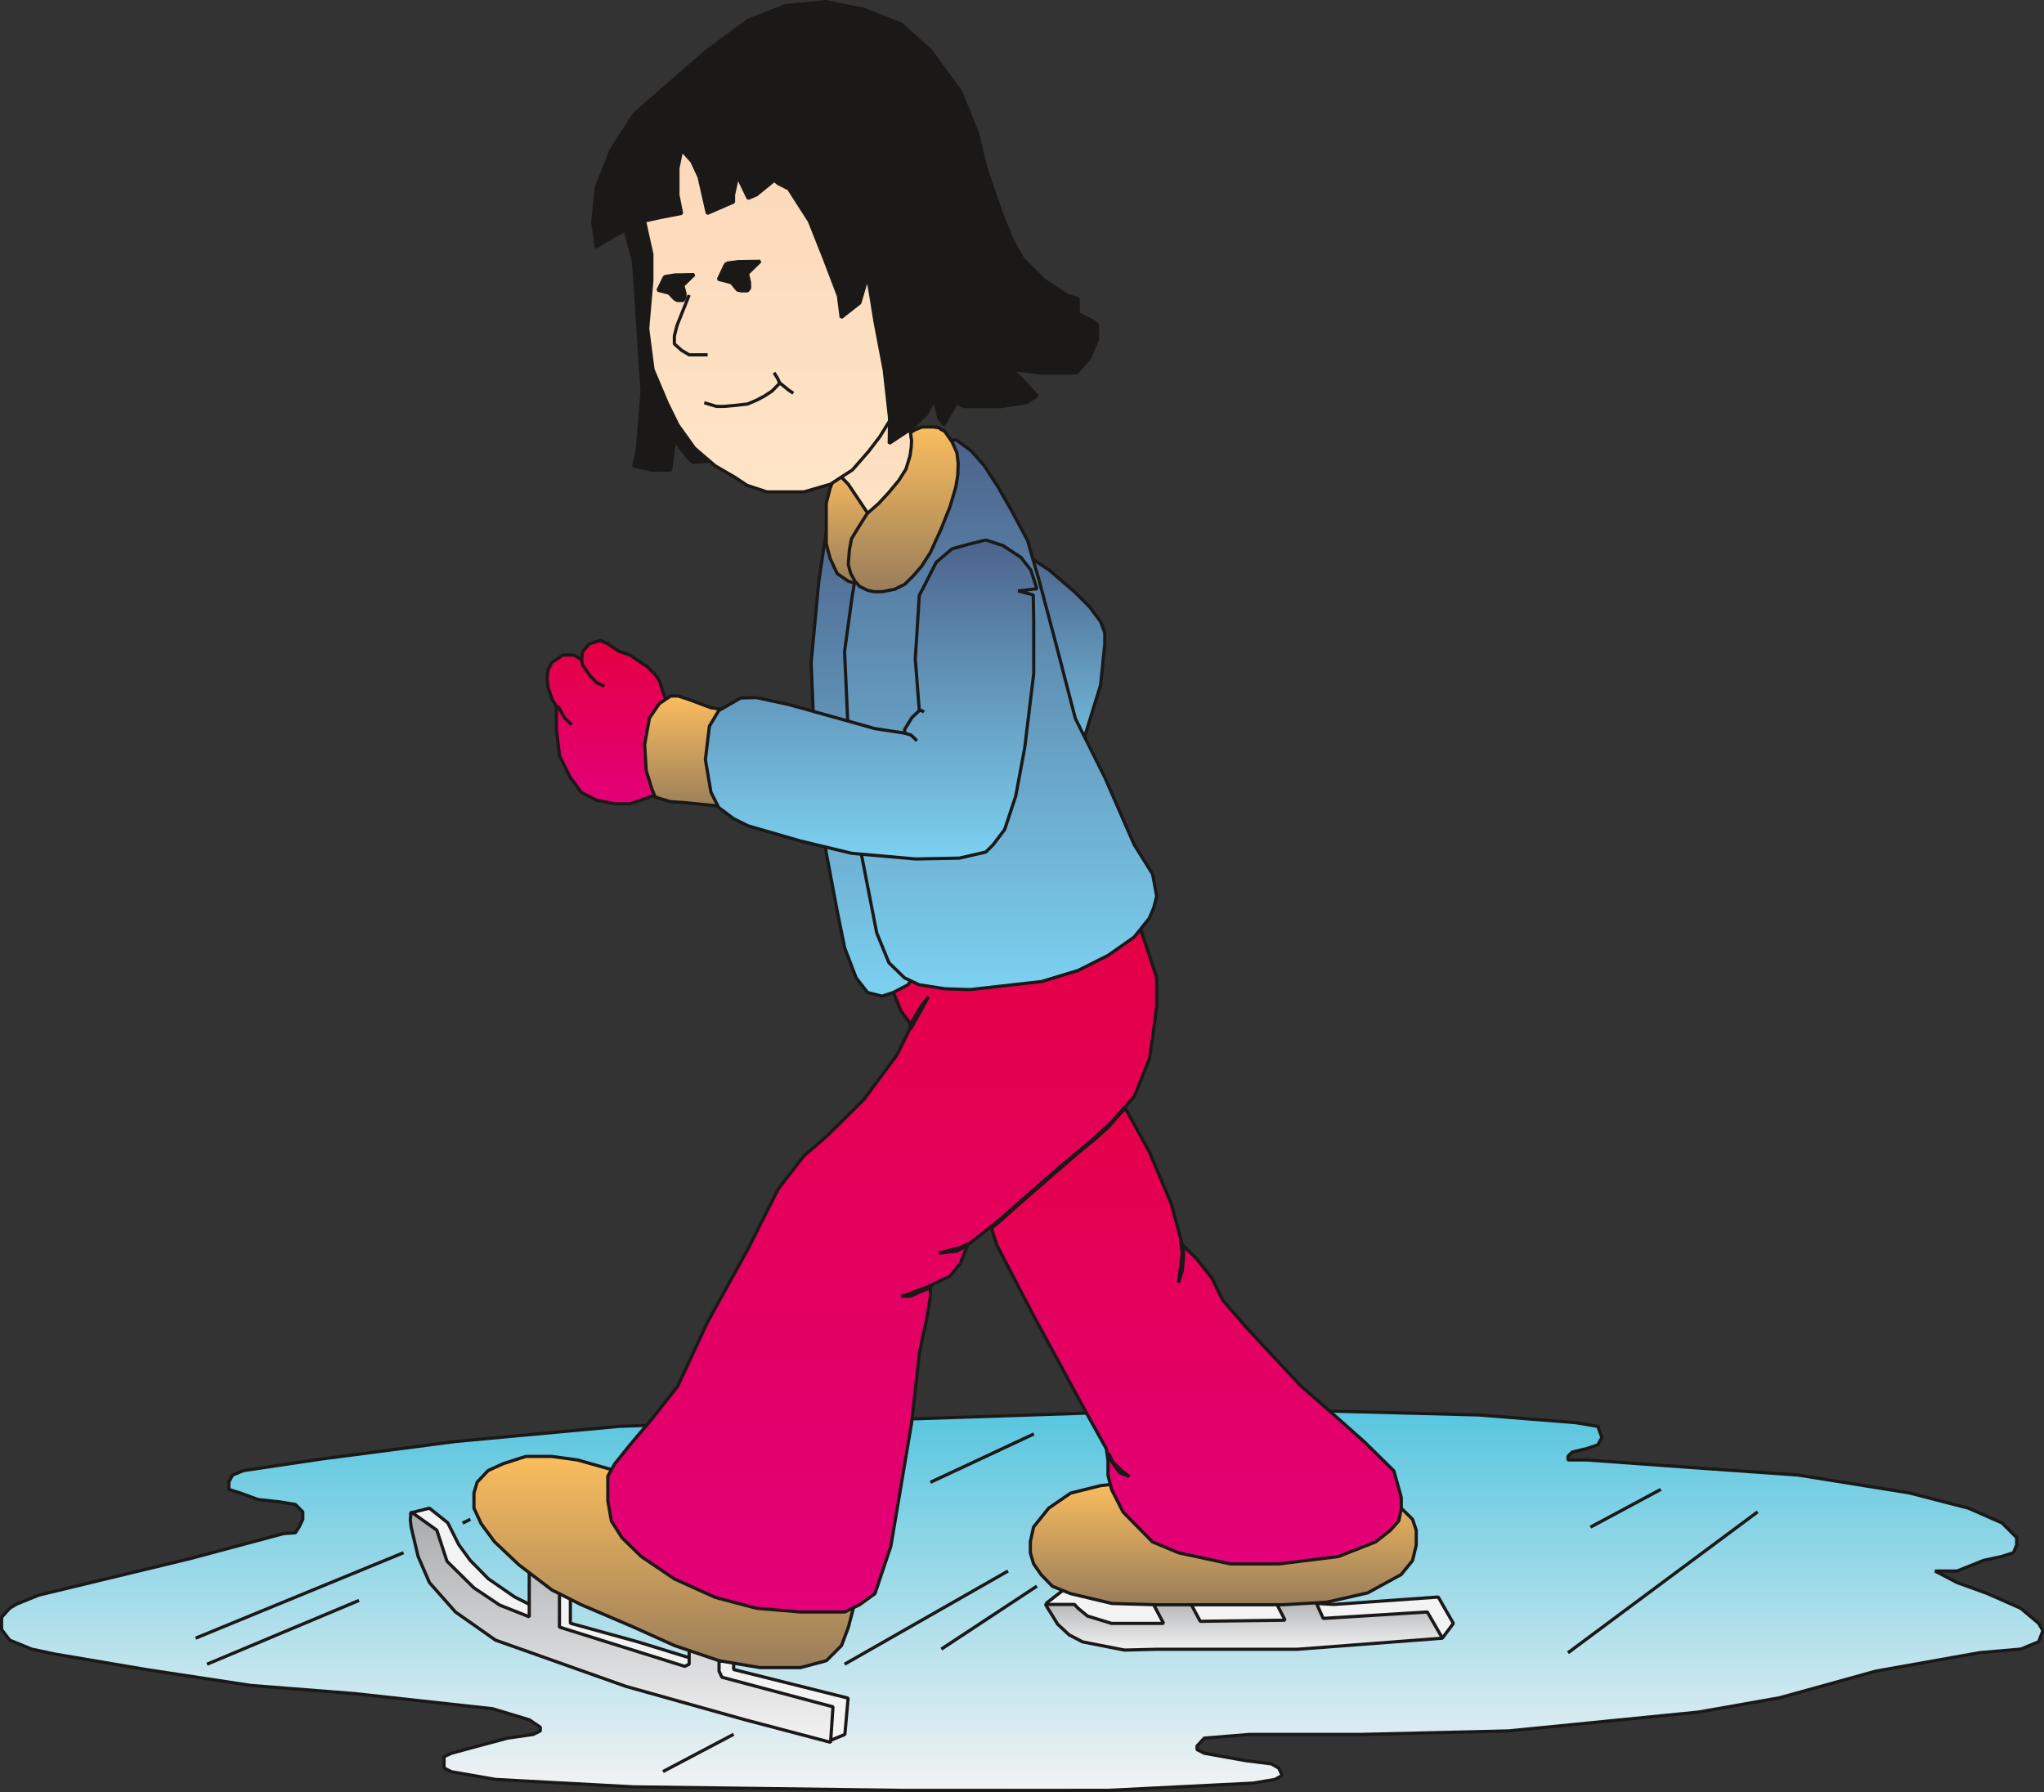 <svg xmlns="http://www.w3.org/2000/svg" xml:space="preserve" width="480.68" height="421.455" fill-rule="evenodd" stroke-linejoin="round" stroke-width="28.222" preserveAspectRatio="xMidYMid" version="1.2" viewBox="0 0 12718 11151"><rect x="0" y="0" width="12718" height="11151" fill="#333333" stroke="none"/><defs class="ClipPathGroup"><clipPath id="a" clipPathUnits="userSpaceOnUse"><path d="M0 0h12718v11151H0z"/></clipPath></defs><g class="SlideGroup"><g class="Slide" clip-path="url(#a)"><g class="Page"><g class="com.sun.star.drawing.PolyPolygonShape"><path fill="none" d="M0 8750h12722v2402H0z" class="BoundingBox"/><defs><linearGradient id="b" x1="6360" x2="6360" y1="11140" y2="8759" gradientUnits="userSpaceOnUse"><stop offset="0" style="stop-color:#f3f3f4"/><stop offset="1" style="stop-color:#56c5df"/></linearGradient></defs><path d="m7493 8760 833 22 877 23 602 48 137 23 25 69-25 46-69 23-91 22-26 26v23h117l623 45 693 49 691 111 368 95 209 92 91 91v46l-20 48-71 23-115 25-165 66h-137l137 72 188 68 208 92 112 94 26 45-26 69-112 46-254 22-647 115-600 166-505 89-1179 117-924 22h-691l-280 23-45 49v22l45 23 257 46 160 20 46 26 22 46-45 25-137 23-902 45H5628l-1687-22-856-46-276-48-46-23v-71l46-21 348-94 160-23 45-22v-23l-68-46-229-69-856-94-648-51-652-99-572-97-140-30-137-56-50-66v-76l50-56 43-26 138-56 945-228 579-155 73-5 23-36 23-48v-46l-46-46-96-16-137-15-112-41-69-22v-46l23-43 69-28 477-71 841-110 1016-94 622-23 1247-25 1383-46 391-22Z" style="fill:url(#b)"/><path fill="none" stroke="#1B1918" stroke-linejoin="bevel" stroke-width="20" d="m7493 8760 833 22 877 23 602 48 137 23 25 69-25 46-69 23-91 22-26 26v23h117l623 45 693 49 691 111 368 95 209 92 91 91v46l-20 48-71 23-115 25-165 66h-137l137 72 188 68 208 92 112 94 26 45-26 69-112 46-254 22-647 115-600 166-505 89-1179 117-924 22h-691l-280 23-45 49v22l45 23 257 46 160 20 46 26 22 46-45 25-137 23-902 45H5628l-1687-22-856-46-276-48-46-23v-71l46-21 348-94 160-23 45-22v-23l-68-46-229-69-856-94-648-51-652-99-572-97-140-30-137-56-50-66v-76l50-56 43-26 138-56 945-228 579-155 73-5 23-36 23-48v-46l-46-46-96-16-137-15-112-41-69-22v-46l23-43 69-28 477-71 841-110 1016-94 622-23 1247-25 1383-46 391-22Z"/></g><g class="com.sun.star.drawing.PolyPolygonShape"><path fill="none" d="M2542 9375h2746v1472H2542z" class="BoundingBox"/><defs><linearGradient id="c" x1="3915" x2="3915" y1="10835" y2="9384" gradientUnits="userSpaceOnUse"><stop offset="0" style="stop-color:#f3f3f4"/><stop offset="1" style="stop-color:#f3f3f4"/></linearGradient></defs><path d="m2553 9415 119-30 114 91 69 137 71 97 112 114 165 114 184 92 48-46 23-69h91v186l417 115 411 127 188-10v56l712 178-20 226-104 43-1096-366-948-369-391-371-165-315Z" style="fill:url(#c)"/><path fill="none" stroke="#1B1918" stroke-linejoin="bevel" stroke-width="20" d="m2553 9415 119-30 114 91 69 137 71 97 112 114 165 114 184 92 48-46 23-69h91v186l417 115 411 127 188-10v56l712 178-20 226-104 43-1096-366-948-369-391-371-165-315Z"/></g><g class="com.sun.star.drawing.PolyPolygonShape"><path fill="none" d="M2543 9397h2651v1456H2543z" class="BoundingBox"/><defs><linearGradient id="d" x1="3868" x2="3868" y1="10842" y2="9408" gradientUnits="userSpaceOnUse"><stop offset="0" style="stop-color:#f3f3f4"/><stop offset="1" style="stop-color:#a8aaac"/></linearGradient></defs><path d="m2558 9408 160 114 63 193 168 166 160 107 184 73v-323l233 87-45 46v254l779 244 28-13v-208l186 91v160l18 38 691 184-15 221-531-140-742-208-812-288-249-175-162-183-71-164-43-183-5-43 5-50Z" style="fill:url(#d)"/><path fill="none" stroke="#1B1918" stroke-linejoin="bevel" stroke-width="20" d="m2558 9408 160 114 63 193 168 166 160 107 184 73v-323l233 87-45 46v254l779 244 28-13v-208l186 91v160l18 38 691 184-15 221-531-140-742-208-812-288-249-175-162-183-71-164-43-183-5-43 5-50Z"/></g><g class="com.sun.star.drawing.PolyPolygonShape"><path fill="none" d="M2939 9052h2422v1336H2939z" class="BoundingBox"/><defs><linearGradient id="e" x1="4149" x2="4149" y1="10377" y2="9063" gradientUnits="userSpaceOnUse"><stop offset="0" style="stop-color:#997d5a"/><stop offset="1" style="stop-color:#fbbd5e"/></linearGradient></defs><path d="m3893 9169-137-38-162-46-160-22h-163l-140 45-94 43-68 72-20 68v94l45 97 82 111 152 144 206 157 183 92 325 139 255 115 277 94 254 43h253l161-43 94-94 43-115 48-185 23-114-254-418-1203-239Z" style="fill:url(#e)"/><path fill="none" stroke="#1B1918" stroke-linejoin="bevel" stroke-width="20" d="m3893 9169-137-38-162-46-160-22h-163l-140 45-94 43-68 72-20 68v94l45 97 82 111 152 144 206 157 183 92 325 139 255 115 277 94 254 43h253l161-43 94-94 43-115 48-185 23-114-254-418-1203-239Z"/></g><g class="com.sun.star.drawing.PolyPolygonShape"><path fill="none" d="M6496 9882h2558v368H6496z" class="BoundingBox"/><defs><linearGradient id="f" x1="7775" x2="7775" y1="10239" y2="9893" gradientUnits="userSpaceOnUse"><stop offset="0" style="stop-color:#f3f3f4"/><stop offset="1" style="stop-color:#f3f3f4"/></linearGradient></defs><path d="m6507 9979 111-86 1683 91 648-46 94 164-68 91-1340 46-905-71-137-66-86-123Z" style="fill:url(#f)"/><path fill="none" stroke="#1B1918" stroke-linejoin="bevel" stroke-width="20" d="m6507 9979 111-86 1683 91 648-46 94 164-68 91-1340 46-905-71-137-66-86-123Z"/></g><g class="com.sun.star.drawing.PolyPolygonShape"><path fill="none" d="M6495 9906h2491v373H6495z" class="BoundingBox"/><defs><linearGradient id="g" x1="7740" x2="7740" y1="10268" y2="9916" gradientUnits="userSpaceOnUse"><stop offset="0" style="stop-color:#f3f3f4"/><stop offset="1" style="stop-color:#a8aaac"/></linearGradient></defs><path d="m6505 9984 76 123 71 66 84 44 261 51 199-5h877l902-69-94-163-648 40-69-155h-254l86 166-528 7-81-151h-234l87 164h-324l-150-46-58-48-23-24h-180Z" style="fill:url(#g)"/><path fill="none" stroke="#1B1918" stroke-linejoin="bevel" stroke-width="20" d="m6505 9984 76 123 71 66 84 44 261 51 199-5h877l902-69-94-163-648 40-69-155h-254l86 166-528 7-81-151h-234l87 164h-324l-150-46-58-48-23-24h-180Z"/></g><g class="com.sun.star.drawing.PolyPolygonShape"><path fill="none" d="M6401 9213h2422v784H6401z" class="BoundingBox"/><defs><linearGradient id="h" x1="7611" x2="7611" y1="9985" y2="9222" gradientUnits="userSpaceOnUse"><stop offset="0" style="stop-color:#997d5a"/><stop offset="1" style="stop-color:#fbbd5e"/></linearGradient></defs><path d="m7033 9223-186 22-185 46-137 94-94 117-20 91v70l20 68 48 69 69 71 114 46 257 61 276 8h784l277-16 254-58 208-114 71-87 23-96v-93l-23-68-94-92-345-139H7033Z" style="fill:url(#h)"/><path fill="none" stroke="#1B1918" stroke-linejoin="bevel" stroke-width="20" d="m7033 9223-186 22-185 46-137 94-94 117-20 91v70l20 68 48 69 69 71 114 46 257 61 276 8h784l277-16 254-58 208-114 71-87 23-96v-93l-23-68-94-92-345-139H7033Z"/></g><g class="com.sun.star.drawing.PolyPolygonShape"><path fill="none" d="M6104 6604h2626v3139H6104z" class="BoundingBox"/><defs><linearGradient id="i" x1="7416" x2="7416" y1="9732" y2="6614" gradientUnits="userSpaceOnUse"><stop offset="0" style="stop-color:#e30079"/><stop offset="1" style="stop-color:#e40042"/></linearGradient></defs><path d="m6114 7470 88 277 229 440 349 642 104 187 10 71v94l23 89 71 139 92 94 91 92 163 68 322 69h300l372-46 231-91 91-71 54-61 15-76v-69l-46-165-183-180-162-144-234-205-344-369-142-165-66-134-94-120-43-43-48-46-69-256-137-324-140-254-162-254-230-45-505 856Z" style="fill:url(#i)"/><path fill="none" stroke="#1B1918" stroke-linejoin="bevel" stroke-width="20" d="m6114 7470 88 277 229 440 349 642 104 187 10 71v94l23 89 71 139 92 94 91 92 163 68 322 69h300l372-46 231-91 91-71 54-61 15-76v-69l-46-165-183-180-162-144-234-205-344-369-142-165-66-134-94-120-43-43-48-46-69-256-137-324-140-254-162-254-230-45-505 856Z"/></g><g class="com.sun.star.drawing.PolyPolygonShape"><path fill="none" d="M7322 7714h53v279h-53z" class="BoundingBox"/><defs><linearGradient id="j" x1="7348" x2="7348" y1="7982" y2="7724" gradientUnits="userSpaceOnUse"><stop offset="0" style="stop-color:#1b1918"/><stop offset="1" style="stop-color:#1b1918"/></linearGradient></defs><path d="m7345 7724 11 74-11 92-12 92 23-75 8-81v-62l-19-40Z" style="fill:url(#j)"/><path fill="none" stroke="#1B1918" stroke-linejoin="bevel" stroke-width="20" d="m7345 7724 11 74-11 92-12 92 23-75 8-81v-62l-19-40Z"/></g><g class="com.sun.star.drawing.PolyPolygonShape"><path fill="none" d="M6881 9035h157v164h-157z" class="BoundingBox"/><defs><linearGradient id="k" x1="6959" x2="6959" y1="9187" y2="9044" gradientUnits="userSpaceOnUse"><stop offset="0" style="stop-color:#1b1918"/><stop offset="1" style="stop-color:#1b1918"/></linearGradient></defs><path d="m6891 9055 33 50 44 60 59 23-44-33-59-57-26-53-7 10Z" style="fill:url(#k)"/><path fill="none" stroke="#1B1918" stroke-linejoin="bevel" stroke-width="20" d="m6891 9055 33 50 44 60 59 23-44-33-59-57-26-53-7 10Z"/></g><g class="com.sun.star.drawing.PolyPolygonShape"><path fill="none" d="M3771 5451h3437v4591H3771z" class="BoundingBox"/><defs><linearGradient id="l" x1="5489" x2="5489" y1="10031" y2="5461" gradientUnits="userSpaceOnUse"><stop offset="0" style="stop-color:#e30079"/><stop offset="1" style="stop-color:#e40042"/></linearGradient></defs><path d="m5489 6037 69 137 48 117 66 89-91 185-206 277-234 231-139 120-89 114-71 92-186 369-255 462-183 394-162 206-137 162-94 117-43 76v155l22 125 66 104 120 117 206 139 254 115 257 68 274 23h275l94-46 94-68 99-295 129-767 49-439 45-209 23-137v-71l122-58 64-79 45-114 183-144 392-343 280-231 183-208 94-234 20-134 25-188v-183l-68-206-31-91-269-325-1340 576Z" style="fill:url(#l)"/><path fill="none" stroke="#1B1918" stroke-linejoin="bevel" stroke-width="20" d="m5489 6037 69 137 48 117 66 89-91 185-206 277-234 231-139 120-89 114-71 92-186 369-255 462-183 394-162 206-137 162-94 117-43 76v155l22 125 66 104 120 117 206 139 254 115 257 68 274 23h275l94-46 94-68 99-295 129-767 49-439 45-209 23-137v-71l122-58 64-79 45-114 183-144 392-343 280-231 183-208 94-234 20-134 25-188v-183l-68-206-31-91-269-325-1340 576Z"/></g><g class="com.sun.star.drawing.PolyPolygonShape"><path fill="none" d="M5598 7986h213v91h-213z" class="BoundingBox"/><defs><linearGradient id="m" x1="5704" x2="5704" y1="8066" y2="7996" gradientUnits="userSpaceOnUse"><stop offset="0" style="stop-color:#1b1918"/><stop offset="1" style="stop-color:#1b1918"/></linearGradient></defs><path d="m5800 7996-59 23-90 34-43 13h56l90-39 23-8 23-23Z" style="fill:url(#m)"/><path fill="none" stroke="#1B1918" stroke-linejoin="bevel" stroke-width="20" d="m5800 7996-59 23-90 34-43 13h56l90-39 23-8 23-23Z"/></g><g class="com.sun.star.drawing.PolyPolygonShape"><path fill="none" d="M5832 7729h202v80h-202z" class="BoundingBox"/><defs><linearGradient id="n" x1="5932" x2="5932" y1="7797" y2="7738" gradientUnits="userSpaceOnUse"><stop offset="0" style="stop-color:#1b1918"/><stop offset="1" style="stop-color:#1b1918"/></linearGradient></defs><path d="m6023 7739-43 22-138 37 112-13 46-24 23-22Z" style="fill:url(#n)"/><path fill="none" stroke="#1B1918" stroke-linejoin="bevel" stroke-width="20" d="m6023 7739-43 22-138 37 112-13 46-24 23-22Z"/></g><g class="com.sun.star.drawing.PolyPolygonShape"><path fill="none" d="M5654 6193h134v225h-134z" class="BoundingBox"/><defs><linearGradient id="o" x1="5720" x2="5720" y1="6407" y2="6203" gradientUnits="userSpaceOnUse"><stop offset="0" style="stop-color:#1b1918"/><stop offset="1" style="stop-color:#fff"/></linearGradient></defs><path d="m5664 6407 44-79 69-125-44 55-69 116v33Z" style="fill:url(#o)"/><path fill="none" stroke="#1B1918" stroke-linejoin="bevel" stroke-width="20" d="m5664 6407 44-79 69-125-44 55-69 116v33Z"/></g><g class="com.sun.star.drawing.PolyPolygonShape"><path fill="none" d="M6155 6880h855v772h-855z" class="BoundingBox"/><defs><linearGradient id="p" x1="6582" x2="6582" y1="7641" y2="6891" gradientUnits="userSpaceOnUse"><stop offset="0" style="stop-color:#1b1918"/><stop offset="1" style="stop-color:#1b1918"/></linearGradient></defs><path d="m6165 7638 195-167 230-204 211-178 106-97 61-63 28-38 3 10-44 45-55 64-84 76-130 107-191 166-117 101-163 145-45 36-5-3Z" style="fill:url(#p)"/><path fill="none" stroke="#1B1918" stroke-linejoin="bevel" stroke-width="20" d="m6165 7638 195-167 230-204 211-178 106-97 61-63 28-38 3 10-44 45-55 64-84 76-130 107-191 166-117 101-163 145-45 36-5-3Z"/></g><g class="com.sun.star.drawing.PolyPolygonShape"><path fill="none" d="M5987 3399h898v1566h-898z" class="BoundingBox"/><defs><linearGradient id="q" x1="6435" x2="6435" y1="4953" y2="3408" gradientUnits="userSpaceOnUse"><stop offset="0" style="stop-color:#7cd1f1"/><stop offset="1" style="stop-color:#4c638b"/></linearGradient></defs><path d="m6319 3409 207 137 160 137 94 94 68 91 26 69v71l-26 255-106 343-148 348-597-574 322-971Z" style="fill:url(#q)"/><path fill="none" stroke="#1B1918" stroke-linejoin="bevel" stroke-width="20" d="m6319 3409 207 137 160 137 94 94 68 91 26 69v71l-26 255-106 343-148 348-597-574 322-971Z"/></g><g class="com.sun.star.drawing.PolyPolygonShape"><path fill="none" d="M5037 3165h764v3045h-764z" class="BoundingBox"/><defs><linearGradient id="r" x1="5418" x2="5418" y1="6199" y2="3175" gradientUnits="userSpaceOnUse"><stop offset="0" style="stop-color:#7cd1f1"/><stop offset="1" style="stop-color:#4c638b"/></linearGradient></defs><path d="m5209 3175-69 139-45 302-48 507 25 599 68 579 69 367 47 231 71 186 71 91 91 23 69-23 92-48 92-137 48-921-23-1365-558-530Z" style="fill:url(#r)"/><path fill="none" stroke="#1B1918" stroke-linejoin="bevel" stroke-width="20" d="m5209 3175-69 139-45 302-48 507 25 599 68 579 69 367 47 231 71 186 71 91 91 23 69-23 92-48 92-137 48-921-23-1365-558-530Z"/></g><g class="com.sun.star.drawing.PolyPolygonShape"><path fill="none" d="M3394 3975h1000v1038H3394z" class="BoundingBox"/><defs><linearGradient id="s" x1="3893" x2="3893" y1="5001" y2="3984" gradientUnits="userSpaceOnUse"><stop offset="0" style="stop-color:#e30079"/><stop offset="1" style="stop-color:#e40042"/></linearGradient></defs><path d="m4152 4379-26-71-23-72-30-43-44-43-109-74-68-23-69-46-48-22-69 22-42 49-5 50-48-30h-68l-69 46-25 48-5 48 5 57 28 81 25 38v148l20 162 66 133 69 94 95 49 114 22h94l206-71 257-45-231-507Z" style="fill:url(#s)"/><path fill="none" stroke="#1B1918" stroke-linejoin="bevel" stroke-width="20" d="m4152 4379-26-71-23-72-30-43-44-43-109-74-68-23-69-46-48-22-69 22-42 49-5 50-48-30h-68l-69 46-25 48-5 48 5 57 28 81 25 38v148l20 162 66 133 69 94 95 49 114 22h94l206-71 257-45-231-507Z"/></g><g fill="none" class="com.sun.star.drawing.PolyLineShape"><path d="M3462 4384h106v136h-106z" class="BoundingBox"/><path stroke="#1B1918" stroke-linejoin="bevel" stroke-width="20" d="m3472 4394 41 74 44 41"/></g><g fill="none" class="com.sun.star.drawing.PolyLineShape"><path d="M3608 4092h163v190h-163z" class="BoundingBox"/><path stroke="#1B1918" stroke-linejoin="bevel" stroke-width="20" d="m3619 4102 5 35 49 70 40 41 47 23"/></g><g class="com.sun.star.drawing.PolyPolygonShape"><path fill="none" d="M4001 4321h761v736h-761z" class="BoundingBox"/><defs><linearGradient id="t" x1="4381" x2="4381" y1="5045" y2="4330" gradientUnits="userSpaceOnUse"><stop offset="0" style="stop-color:#997d5a"/><stop offset="1" style="stop-color:#fbbd5e"/></linearGradient></defs><path d="m4542 4422-119-18-136-51-68-22h-46l-71 48-61 89-30 166 10 162 35 113 21 51 91 28 97 7 181 18 234 33 71-323-209-301Z" style="fill:url(#t)"/><path fill="none" stroke="#1B1918" stroke-linejoin="bevel" stroke-width="20" d="m4542 4422-119-18-136-51-68-22h-46l-71 48-61 89-30 166 10 162 35 113 21 51 91 28 97 7 181 18 234 33 71-323-209-301Z"/></g><g class="com.sun.star.drawing.PolyPolygonShape"><path fill="none" d="M5130 2865h554v784h-554z" class="BoundingBox"/><defs><linearGradient id="u" x1="5407" x2="5407" y1="3637" y2="2874" gradientUnits="userSpaceOnUse"><stop offset="0" style="stop-color:#997d5a"/><stop offset="1" style="stop-color:#fbbd5e"/></linearGradient></defs><path d="m5234 2875-68 160-25 96v253l25 93 43 92 70 48 71 21 94-46 186-254 43-303-161-160h-278Z" style="fill:url(#u)"/><path fill="none" stroke="#1B1918" stroke-linejoin="bevel" stroke-width="20" d="m5234 2875-68 160-25 96v253l25 93 43 92 70 48 71 21 94-46 186-254 43-303-161-160h-278Z"/></g><g class="com.sun.star.drawing.PolyPolygonShape"><path fill="none" d="M3841 1273h762v1663h-762z" class="BoundingBox"/><defs><linearGradient id="v" x1="4221" x2="4221" y1="2925" y2="1283" gradientUnits="userSpaceOnUse"><stop offset="0" style="stop-color:#1b1918"/><stop offset="1" style="stop-color:#1b1918"/></linearGradient></defs><path d="m3851 1283 91 345 23 349 30 460-30 371-23 92 114 25h117l23-185 92 117 23 20 280-20-26-743-346-831h-368Z" style="fill:url(#v)"/><path fill="none" stroke="#1B1918" stroke-linejoin="bevel" stroke-width="20" d="m3851 1283 91 345 23 349 30 460-30 371-23 92 114 25h117l23-185 92 117 23 20 280-20-26-743-346-831h-368Z"/></g><g class="com.sun.star.drawing.PolyPolygonShape"><path fill="none" d="M5084 2289h694v1016h-694z" class="BoundingBox"/><defs><linearGradient id="w" x1="5431" x2="5431" y1="3293" y2="2299" gradientUnits="userSpaceOnUse"><stop offset="0" style="stop-color:#fee5c7"/><stop offset="1" style="stop-color:#fcd7b8"/></linearGradient></defs><path d="m5095 2876 71 23 112 114 140 209v71l349-280-58-157-36-118-23-140v-299h-462l-93 577Z" style="fill:url(#w)"/><path fill="none" stroke="#1B1918" stroke-linejoin="bevel" stroke-width="20" d="m5095 2876 71 23 112 114 140 209v71l349-280-58-157-36-118-23-140v-299h-462l-93 577Z"/></g><g class="com.sun.star.drawing.PolyPolygonShape"><path fill="none" d="M3932 715h1961v2357H3932z" class="BoundingBox"/><defs><linearGradient id="x" x1="4911" x2="4911" y1="3060" y2="725" gradientUnits="userSpaceOnUse"><stop offset="0" style="stop-color:#fee5c7"/><stop offset="1" style="stop-color:#fcd7b8"/></linearGradient></defs><path d="m3990 1282 40 183 26 116v163l-26 301 33 254 87 206 68 139 104 145 127 109 122 71 77 51 124 41h230l165-48 137-89 102-117 68-89 132-213 275-761-577-1018-923 48-279 91-160 231 48 186Z" style="fill:url(#x)"/><path fill="none" stroke="#1B1918" stroke-linejoin="bevel" stroke-width="20" d="m3990 1282 40 183 26 116v163l-26 301 33 254 87 206 68 139 104 145 127 109 122 71 77 51 124 41h230l165-48 137-89 102-117 68-89 132-213 275-761-577-1018-923 48-279 91-160 231 48 186Z"/></g><g fill="none" class="com.sun.star.drawing.PolyLineShape"><path d="M4185 1826h229v393h-229z" class="BoundingBox"/><path stroke="#1B1918" stroke-linejoin="bevel" stroke-width="20" d="m4288 1836-75 188-17 66v50l45 40 47 28h115"/></g><g fill="none" class="com.sun.star.drawing.PolyLineShape"><path d="M4372 2372h492v168h-492z" class="BoundingBox"/><path stroke="#1B1918" stroke-linejoin="bevel" stroke-width="20" d="m4382 2506 76 23h46l77-7 71-8 56-24 44-23 51-33 50-51"/></g><g fill="none" class="com.sun.star.drawing.PolyLineShape"><path d="M4806 2309h141v149h-141z" class="BoundingBox"/><path stroke="#1B1918" stroke-linejoin="bevel" stroke-width="20" d="m4816 2319 22 35 13 28 54 44 31 21"/></g><g class="com.sun.star.drawing.PolyPolygonShape"><path fill="none" d="M4460 1616h281v205h-281z" class="BoundingBox"/><defs><linearGradient id="y" x1="4600" x2="4600" y1="1810" y2="1626" gradientUnits="userSpaceOnUse"><stop offset="0" style="stop-color:#1b1918"/><stop offset="1" style="stop-color:#1b1918"/></linearGradient></defs><path d="m4520 1638-10 15-40 85 81 21 38 46 24 5h38l13-17v-34l-13-56 79-77-136 2-74 10Z" style="fill:url(#y)"/><path fill="none" stroke="#1B1918" stroke-linejoin="bevel" stroke-width="20" d="m4520 1638-10 15-40 85 81 21 38 46 24 5h38l13-17v-34l-13-56 79-77-136 2-74 10Z"/></g><g class="com.sun.star.drawing.PolyPolygonShape"><path fill="none" d="M3678 0h3161v2770H3678z" class="BoundingBox"/><defs><linearGradient id="z" x1="5258" x2="5258" y1="2758" y2="9" gradientUnits="userSpaceOnUse"><stop offset="0" style="stop-color:#1b1918"/><stop offset="1" style="stop-color:#1b1918"/></linearGradient></defs><path d="m3710 1537-22-156 22-213 92-234 145-226 447-389 261-193 231-91 254-25 235 48 231 91 183 163 186 254 106 259 54 223 96 280 66 163 66 117 137 137 140 92 69 23v91l94 48 25 21v94l-48 114-82 94h-218l-183-23 74 74 81 89-63 43-158 25h-234l-45-25-79 139-31-43-30-117-46 92-94 91-139 92 2-158-33-297-58-305-26-162-20-115-48 163-116 91-17-134-89-234-92-232-129-201-66-33-23-20-112 91-51 21-66-137-25 116v44l-163 71-51-226-45-97-64-71-23 114v165l23 115-119 23-117 25-86 44-94 46-115 71Z" style="fill:url(#z)"/><path fill="none" stroke="#1B1918" stroke-linejoin="bevel" stroke-width="20" d="m3710 1537-22-156 22-213 92-234 145-226 447-389 261-193 231-91 254-25 235 48 231 91 183 163 186 254 106 259 54 223 96 280 66 163 66 117 137 137 140 92 69 23v91l94 48 25 21v94l-48 114-82 94h-218l-183-23 74 74 81 89-63 43-158 25h-234l-45-25-79 139-31-43-30-117-46 92-94 91-139 92 2-158-33-297-58-305-26-162-20-115-48 163-116 91-17-134-89-234-92-232-129-201-66-33-23-20-112 91-51 21-66-137-25 116v44l-163 71-51-226-45-97-64-71-23 114v165l23 115-119 23-117 25-86 44-94 46-115 71Z"/></g><g class="com.sun.star.drawing.PolyPolygonShape"><path fill="none" d="M5245 2728h1963v3441H5245z" class="BoundingBox"/><defs><linearGradient id="A" x1="6226" x2="6226" y1="6158" y2="2738" gradientUnits="userSpaceOnUse"><stop offset="0" style="stop-color:#7cd1f1"/><stop offset="1" style="stop-color:#4c638b"/></linearGradient></defs><path d="m5348 3451-45 255-48 348 22 485 71 717 107 549 76 186 97 94 91 43 161 25 155 5 445-50 228-69 187-94 162-114 94-117 28-66 18-71-25-137-115-184-183-419-183-366-120-462-104-392-74-255-91-170-89-157-91-140-79-89-92-68h-185l-47 231-371 482Z" style="fill:url(#A)"/><path fill="none" stroke="#1B1918" stroke-linejoin="bevel" stroke-width="20" d="m5348 3451-45 255-48 348 22 485 71 717 107 549 76 186 97 94 91 43 161 25 155 5 445-50 228-69 187-94 162-114 94-117 28-66 18-71-25-137-115-184-183-419-183-366-120-462-104-392-74-255-91-170-89-157-91-140-79-89-92-68h-185l-47 231-371 482Z"/></g><g class="com.sun.star.drawing.PolyPolygonShape"><path fill="none" d="M5268 2647h705v1046h-705z" class="BoundingBox"/><defs><linearGradient id="B" x1="5620" x2="5620" y1="3681" y2="2656" gradientUnits="userSpaceOnUse"><stop offset="0" style="stop-color:#997d5a"/><stop offset="1" style="stop-color:#fbbd5e"/></linearGradient></defs><path d="m5665 2692 30-18 43-17h71l33 5 13 10 20 10 11 13 38 55 30 67 8 66-3 77-12 71-36 122-56 140-66 145-56 87-53 61-51 50-62 31-79 15h-50l-39-8-50-25-16-18-12-12-28-51-15-56 7-90 13-69 38-63 53-84 10-13 69-61 61-66 63-76 45-71 25-82 8-56 2-41-7-48Z" style="fill:url(#B)"/><path fill="none" stroke="#1B1918" stroke-linejoin="bevel" stroke-width="20" d="m5665 2692 30-18 43-17h71l33 5 13 10 20 10 11 13 38 55 30 67 8 66-3 77-12 71-36 122-56 140-66 145-56 87-53 61-51 50-62 31-79 15h-50l-39-8-50-25-16-18-12-12-28-51-15-56 7-90 13-69 38-63 53-84 10-13 69-61 61-66 63-76 45-71 25-82 8-56 2-41-7-48Z"/></g><g class="com.sun.star.drawing.PolyPolygonShape"><path fill="none" d="M4379 3350h2084v2006H4379z" class="BoundingBox"/><defs><linearGradient id="C" x1="5420" x2="5420" y1="5344" y2="3359" gradientUnits="userSpaceOnUse"><stop offset="0" style="stop-color:#7cd1f1"/><stop offset="1" style="stop-color:#4c638b"/></linearGradient></defs><path d="m6134 3360 107 35 112 74 61 78 38 117-117 13 94 25 3 166v323l-56 462-56 301-69 208-71 94-46 46-165 38-274 5-395-35-320-77-325-94-91-45-92-69-48-94-35-204 25-208 58-97 137-79 97-2 201 43 302 84 235 66 185 28v-23l43-71 23-23 25-23-25-322 25-395 46-89 59-117 99-84 101-28 109-27Z" style="fill:url(#C)"/><path fill="none" stroke="#1B1918" stroke-linejoin="bevel" stroke-width="20" d="m6134 3360 107 35 112 74 61 78 38 117-117 13 94 25 3 166v323l-56 462-56 301-69 208-71 94-46 46-165 38-274 5-395-35-320-77-325-94-91-45-92-69-48-94-35-204 25-208 58-97 137-79 97-2 201 43 302 84 235 66 185 28v-23l43-71 23-23 25-23-25-322 25-395 46-89 59-117 99-84 101-28 109-27Z"/></g><g fill="none" class="com.sun.star.drawing.LineShape"><path d="M9746 9398h1201v898H9746z" class="BoundingBox"/><path stroke="#1B1918" stroke-linejoin="bevel" stroke-width="20" d="m10936 9408-1180 877"/></g><g fill="none" class="com.sun.star.drawing.LineShape"><path d="M9886 9258h459v256h-459z" class="BoundingBox"/><path stroke="#1B1918" stroke-linejoin="bevel" stroke-width="20" d="m10334 9268-438 235"/></g><g fill="none" class="com.sun.star.drawing.LineShape"><path d="M5245 9766h1038v601H5245z" class="BoundingBox"/><path stroke="#1B1918" stroke-linejoin="bevel" stroke-width="20" d="m6272 9776-1017 580"/></g><g fill="none" class="com.sun.star.drawing.LineShape"><path d="M4115 10782h461v253h-461z" class="BoundingBox"/><path stroke="#1B1918" stroke-linejoin="bevel" stroke-width="20" d="m4565 10792-440 232"/></g><g fill="none" class="com.sun.star.drawing.LineShape"><path d="M5847 9860h616v413h-616z" class="BoundingBox"/><path stroke="#1B1918" stroke-linejoin="bevel" stroke-width="20" d="m5857 10262 595-392"/></g><g fill="none" class="com.sun.star.drawing.LineShape"><path d="M1207 9652h1315v553H1207z" class="BoundingBox"/><path stroke="#1B1918" stroke-linejoin="bevel" stroke-width="20" d="m1217 10194 1294-532"/></g><g fill="none" class="com.sun.star.drawing.LineShape"><path d="M2868 9444h70v45h-70z" class="BoundingBox"/><path stroke="#1B1918" stroke-linejoin="bevel" stroke-width="20" d="m2878 9478 49-24"/></g><g fill="none" class="com.sun.star.drawing.LineShape"><path d="M1278 9949h967v418h-967z" class="BoundingBox"/><path stroke="#1B1918" stroke-linejoin="bevel" stroke-width="20" d="m1288 10356 946-397"/></g><g fill="none" class="com.sun.star.drawing.LineShape"><path d="M5779 8913h665v322h-665z" class="BoundingBox"/><path stroke="#1B1918" stroke-linejoin="bevel" stroke-width="20" d="m5789 9224 644-301"/></g><g fill="none" class="com.sun.star.drawing.PolyLineShape"><path d="M5619 4551h97v71h-97z" class="BoundingBox"/><path stroke="#1B1918" stroke-linejoin="bevel" stroke-width="20" d="m5629 4562 39 12 26 24 10 13"/></g><g fill="none" class="com.sun.star.drawing.PolyLineShape"><path d="M5705 4410h55v32h-55z" class="BoundingBox"/><path stroke="#1B1918" stroke-linejoin="bevel" stroke-width="20" d="m5715 4420 21 2 13 9"/></g><g class="com.sun.star.drawing.PolyPolygonShape"><path fill="none" d="M4084 1698h246v183h-246z" class="BoundingBox"/><defs><linearGradient id="D" x1="4206" x2="4206" y1="1869" y2="1708" gradientUnits="userSpaceOnUse"><stop offset="0" style="stop-color:#1b1918"/><stop offset="1" style="stop-color:#1b1918"/></linearGradient></defs><path d="m4137 1721-8 13-35 72 69 18 36 38 17 8h33l13-18v-28l-13-47 70-68-118 2-64 10Z" style="fill:url(#D)"/><path fill="none" stroke="#1B1918" stroke-linejoin="bevel" stroke-width="20" d="m4137 1721-8 13-35 72 69 18 36 38 17 8h33l13-18v-28l-13-47 70-68-118 2-64 10Z"/></g></g></g></g></svg>

